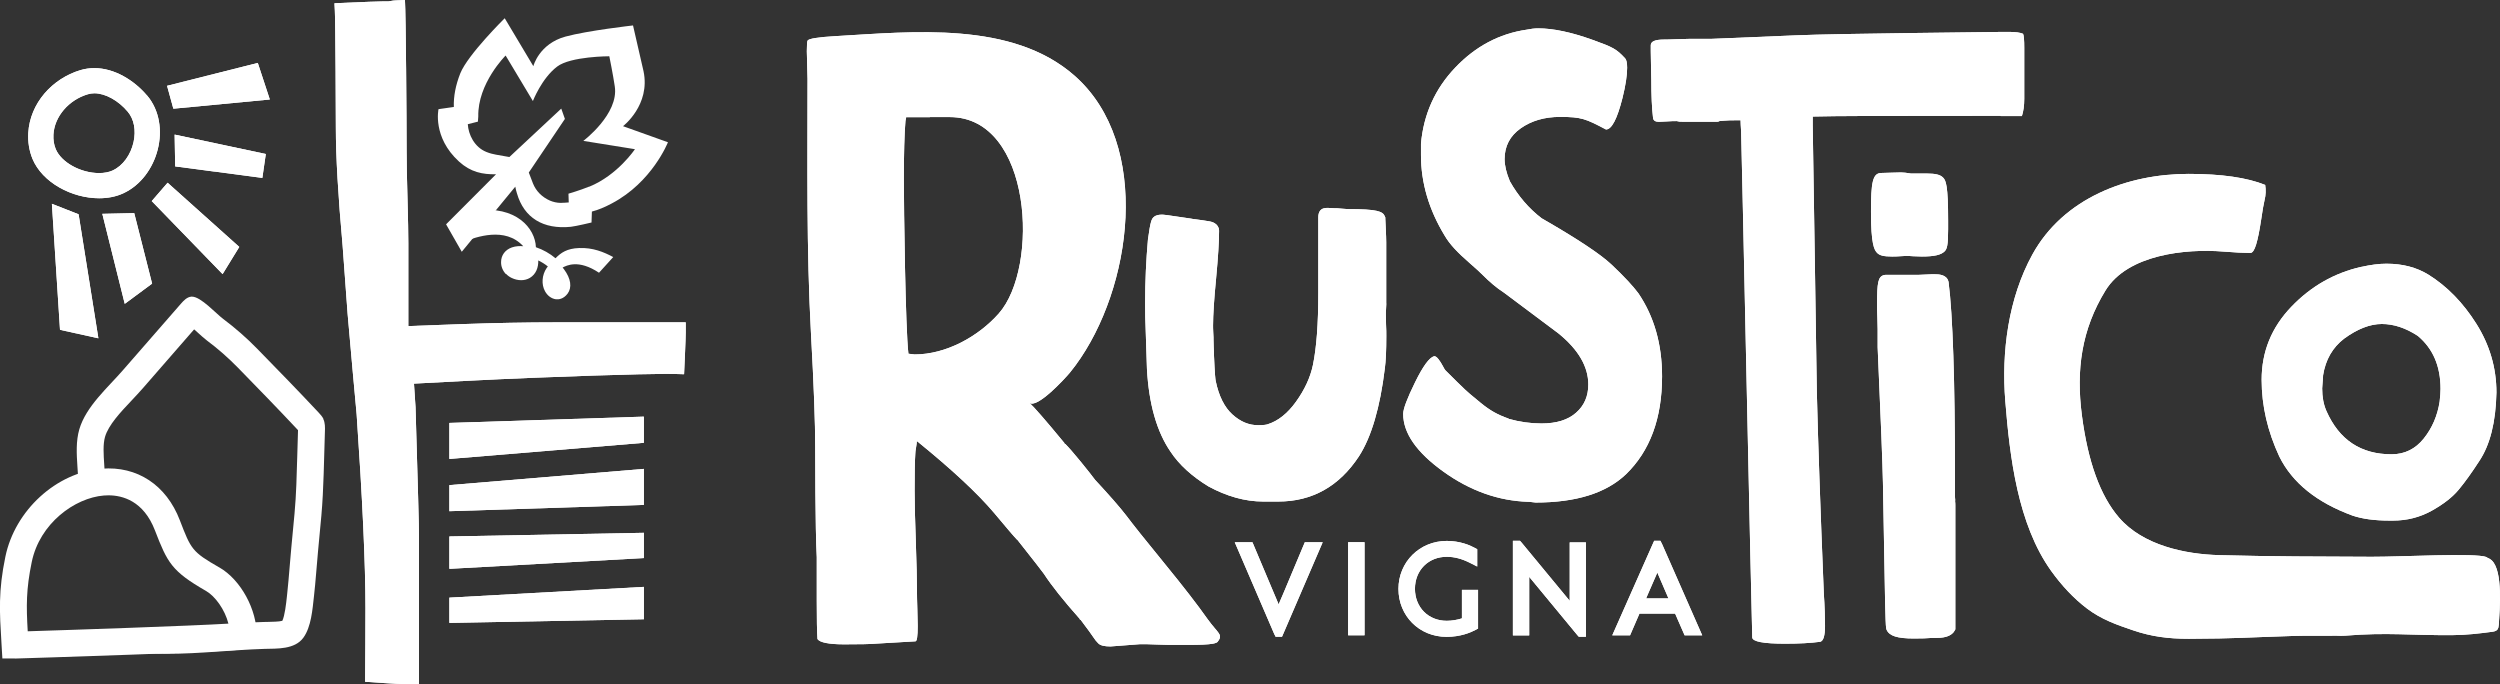 <?xml version="1.0" encoding="UTF-8"?> <svg xmlns="http://www.w3.org/2000/svg" id="_Livello_" data-name="&amp;lt;Livello&amp;gt;" viewBox="4.15 5.49 274.16 75.04"><rect x="4.15" y="5.49" width="274.16" height="75.04" fill="#333333" stroke="none"/><defs><style> .cls-1 { fill: #ffffff; } </style></defs><g><g><path class="cls-1" d="m115.68,64.67c-.28-.28-1.12-1.26-2.52-2.94-1.79-2.12-4.61-4.75-8.47-7.88v.08c0,.11-.03.32-.08.63-.06.31-.08.52-.08.63-.06.89-.08,2.26-.08,4.11,0,1.23.04,3.06.13,5.49.08,2.43.13,4.26.13,5.49,0,.45.01,1.12.04,2.01.03.9.04,1.51.04,1.85,0,1.12-.08,1.68-.25,1.68l-4.28.25c-.67.06-1.85.08-3.52.08s-2.71-.2-2.94-.59c-.06-.78-.08-2.18-.08-4.19v-4.78c-.17-3.08-.17-11.74-.17-12.08,0-2.63-.15-6.75-.46-12.37-.51-9.33-.38-18.66-.38-28,0-.28-.01-.78-.04-1.51-.03-.73-.04-1.23-.04-1.51,0-.67.03-1.06.08-1.17.11-.22,1.15-.39,3.1-.5,8.39-.48,19.33-1.69,26.18,4.34,8.55,7.53,6.31,23.34.11,31.76-.2.27-.41.54-.62.8-.53.64-3.64,4.03-4.45,3.3.5.45,1.79,1.93,3.86,4.44v.08h.08c.39.39.95,1.04,1.68,1.93.73.89,1.26,1.57,1.59,2.01,1.56,1.68,2.71,2.99,3.44,3.94.67.9,2.05,2.63,4.15,5.2,2.1,2.57,3.68,4.61,4.74,6.12,1.17,1.62,1.73,1.68,1.13,2.48-.3.4-2.24.36-5.31.36-.34,0-.8-.02-1.38-.04-.59-.03-.99-.04-1.22-.04h-.59l-3.27.25c-.67,0-1.12-.11-1.34-.34-.5-.5-.27-.4-1.94-2.59h-.08v-.08c-1.79-2.01-3.1-3.66-3.94-4.95-.11-.17-1.09-1.43-2.94-3.77Zm-9.56-46.33h-2.6c0,.06-.01.14-.04.25-.03.11-.04.2-.04.25-.11,1.34-.17,3.44-.17,6.29,0,3.13.17,16.35.5,19.15.06,0,.17.01.34.04.17.03.28.04.34.04,3.44,0,6.97-1.95,9.22-4.48,4.49-5.06,3.67-21.55-5.36-21.55h-2.18Z"></path><g><path class="cls-1" d="m218.57,60.38c-.02-.2-.03-.33-.03-.4v-2.2c0-10.56-.24-17.74-.7-21.34l-.02-.09c-.2-.78-1.15-.78-1.46-.78h-.41c-.12,0-.34.01-.66.03-.27.02-.49.03-.68.03h-3.65l-.18.02c-.69.17-.78.84-.78,3.2,0,.43,0,.91.03,1.45.02.51.03.93.03,1.27v2c.35,7.89.54,12.88.58,14.86.04,1.76.08,4.21.12,6.66.09,5.43.15,8.77.23,9.27l.05.19c.3.68,1.17.96,2.99.96.86,0,1.52-.02,1.91-.06h.46c.7,0,1.69-.08,2.08-.77l.1-.17v-13.6c0-.09,0-.26-.03-.53Z"></path><path class="cls-1" d="m212.52,33.59c.31-.02.49-.03.54-.03h.23c.11,0,.34,0,.68.03.38.02.7.03.94.03,1.35,0,2.09-.17,2.49-.56.27-.27.39-.67.39-2.43v-.93c0-3.87-.24-4.43-.56-4.74-.32-.32-.84-.44-1.79-.44h-1.73c-.48-.08-.82-.12-1.1-.12-.16,0-.54.01-1.15.03-.58.02-.91.03-.99.03-.97,0-1.14,1.06-1.14,4.26,0,3.54.35,4.18.68,4.51.28.28.72.39,1.62.39.24,0,.55,0,.91-.03Z"></path></g><path class="cls-1" d="m223.53,18.19c-1.93,0-16.79.01-18.18.04-1.4.02-2.2.04-2.41.04v.98c0,.42.45,28.22.45,29.15.13,5.45.39,12.86.77,22.22.09,1.21.13,2.8.13,3.5,0,1.07-.17,1.65-.52,1.75-1.03.14-2.32.21-3.86.21-2.4,0-3.6-.23-3.6-.7-.09-2.42-1.18-54.83-1.22-55.44-.04-.61-.06-1.02-.06-1.26h-.45c-.56,0-.99.01-1.29.04-.3.02-.47.04-.51.04s-.09.01-.13.04c-.04.02-.1.04-.16.04h-3.51c-1.12,0-.47-.02-.98-.07-.3,0-.67.01-1.09.04-.43.02-.71.04-.84.04-.39,0-.6-.14-.64-.42-.13-1.07-.19-2.47-.19-4.19,0-.19-.01-.65-.03-1.4-.02-.74-.03-1.33-.03-1.75v-.63c0-.42.47-.63,1.42-.63.3,0,.79-.01,1.48-.04.69-.02,1.18-.04,1.48-.04h2.33c1.29-.05,4.34-.17,9.14-.38,4.81-.21,21.17-.34,22.72-.38h.71c.73,0,1.24.07,1.55.21.09.19.13.7.13,1.54v5.59c0,.75-.09,1.37-.26,1.89h-2.32Z"></path><path class="cls-1" d="m169.59,51.42c1.2.34,2.41.51,3.61.51,1.64,0,2.9-.39,3.79-1.18.89-.78,1.34-1.81,1.34-3.09,0-1.96-1.08-3.82-3.25-5.59-3.81-2.84-5.81-4.34-6-4.49-.77-.49-1.59-1.18-2.46-2.06-.19-.2-.63-.59-1.3-1.18-.68-.59-1.23-1.11-1.66-1.58-.43-.47-.8-.94-1.08-1.43-1.73-2.84-2.6-5.79-2.6-8.83v-1.25c.29-3.24,1.54-6.02,3.76-8.35,2.22-2.33,4.82-3.71,7.8-4.15.48-.1.91-.15,1.3-.15,1.64,0,3.61.42,5.93,1.25,2.31.83,2.64,1.01,3.6,2.04.14.15.22.49.22,1.03,0,.83-.17,1.94-.51,3.31-.58,2.3-1.18,3.46-1.81,3.46-2.24-1.18-2.69-1.38-5.05-1.38-1.69,0-3.12.42-4.3,1.25-1.18.83-1.77,1.96-1.77,3.38,0,.69.19,1.5.58,2.43.91,1.62,2.07,2.97,3.47,4.05,3.85,2.21,6.41,3.9,7.66,5.07,1.4,1.32,2.38,2.38,2.96,3.16,1.73,2.55,2.6,5.59,2.6,9.12,0,4.61-1.33,8.19-3.97,10.74-2.17,2.06-5.47,3.09-9.9,3.09-.05,0-.17-.01-.36-.04-.19-.03-.34-.04-.43-.04-3.28-.1-6.38-1.2-9.32-3.31-2.94-2.11-4.41-4.22-4.41-6.33,0-.54.43-1.69,1.3-3.46.87-1.77,1.56-2.72,2.1-2.87.14,0,.3.11.47.33.17.22.33.47.47.74.14.27.24.43.29.48.19.2.63.63,1.3,1.29.67.66,1.14,1.1,1.41,1.32.26.22.65.54,1.16.96.51.42,1,.76,1.48,1.03.48.27,1.01.5,1.59.7Z"></path><path class="cls-1" d="m276.83,66.58c-1.19-.48-9.32-.02-12.6-.03-5.56-.02-11.13-.03-16.69-.18-3.79-.1-8.4-1.08-11.02-4.13-2.05-2.39-3.4-6.12-4.06-11.19-.65-4.98-.05-9.41,2.59-13.71,2.42-3.94,8.78-4.6,12.95-4.26,1.25.1,2.22.15,2.93.15.24,0,.45-.31.64-.94.19-.63.36-1.49.53-2.6.16-1.1.29-1.86.39-2.26.14-.55.16-1.1.07-1.66-1.98-.8-4.78-1.21-8.4-1.21-6.71,0-13.73,2.65-17.13,8.84-2.64,4.8-3.41,10.7-2.97,16.1.49,6.09,1.36,13.48,5.03,18.6,1.13,1.57,2.44,3,3.95,4.14,1.6,1.2,3.2,1.75,5.02,2.37,2.05.7,3.91.93,6.06.93,0,0,.04,0,.06,0,.02,0,.05,0,.08,0,5.17-.02,6.22-.15,11.39-.31,1.51-.05,3.1,0,4.69-.03.35.02.7.02.99,0,4.62-.38,7.18-.02,11.82-.06,1.44-.01,2.83-.17,4.26-.36.21-.03.45-.07.59-.22.14-.15.16-.38.18-.59.1-1.58.47-5.82-.76-7.01-.15-.14-.35-.26-.58-.35Z"></path><path class="cls-1" d="m263.1,34.76c1.02-.23,1.94-.35,2.76-.35,1.77,0,3.3.4,4.6,1.2,2.04,1.27,3.8,3.07,5.26,5.39,1.46,2.32,2.2,4.84,2.2,7.54-.07,3.24-.7,5.75-1.89,7.52-.82,1.27-1.57,2.31-2.25,3.13-.68.82-1.67,1.59-2.96,2.31-1.3.72-2.71,1.08-4.24,1.08h-.41c-1.6,0-2.95-.18-4.04-.55-3.92-1.44-6.59-3.59-8.02-6.47-1.29-2.77-1.94-5.58-1.94-8.42,0-3.07,1.08-5.74,3.25-8,2.16-2.26,4.73-3.72,7.69-4.39Zm-4.29,13.33c0,.94.15,1.75.46,2.46,1.4,3.18,3.78,4.76,7.15,4.76,1.43,0,2.61-.58,3.53-1.73.92-1.15,1.5-2.5,1.74-4.04.07-.6.1-1.07.1-1.4,0-2.51-.84-4.44-2.5-5.82-1.33-.87-2.64-1.3-3.94-1.3s-2.67.54-4.14,1.61c-1.26.97-2.03,2.31-2.3,4.01,0,.17-.02.42-.05.75-.03.33-.05.57-.05.7Z"></path><g><path class="cls-1" d="m144.94,70.44c-.2.46-.39.9-.57,1.33-.04-.1-.08-.19-.12-.29-.14-.34-.29-.68-.44-1.04l-2.31-5.48h-1.94l4.32,10.04.16.32h.7l4.46-10.36h-1.96l-2.3,5.48Z"></path><rect class="cls-1" x="151.99" y="64.95" width="1.8" height="10.21"></rect><path class="cls-1" d="m164.48,73.3c-.52.17-1.12.27-1.68.27-2.01,0-3.48-1.48-3.48-3.51s1.47-3.51,3.49-3.51c.83,0,1.67.22,2.57.68l.77.39v-1.9l-.28-.15c-.52-.29-1.62-.76-3.06-.76-2.97,0-5.3,2.31-5.3,5.26s2.27,5.26,5.28,5.26c1.53,0,2.65-.48,3.17-.76l.28-.15v-4.24h-1.77v3.14Z"></path><polygon class="cls-1" points="176.29 71.38 171.01 64.99 170.84 64.8 170.06 64.8 170.06 75.17 171.85 75.17 171.85 68.75 177.12 75.13 177.29 75.32 178.07 75.32 178.07 64.97 176.29 64.97 176.29 71.38"></polygon><path class="cls-1" d="m186.4,65.12l-.16-.32h-.69l-4.59,10.36h1.95l1.03-2.38h3.91l1.04,2.38h1.93l-4.42-10.05Zm-1.73,5.99l.14-.33c.37-.84.73-1.67,1.09-2.5.4.94.8,1.88,1.22,2.83h-2.45Z"></path></g><path class="cls-1" d="m156.17,38.78v-6.73c0-.35-.02-.84-.05-1.48-.03-.6-.05-.96-.05-1.08v-.14l-.05-.13c-.23-.56-.85-.8-4.08-.8-.12,0-.31-.02-.56-.04-.33-.03-.53-.05-.6-.05-.19,0-.39,0-.61-.02-.26-.02-.41-.02-.45-.02-.18,0-.31.02-.44.06-.25.08-.56.31-.56.96v8.36c0,3.34-.2,5.98-.59,7.85-.28,1.35-.91,2.71-1.86,4.03-.92,1.28-1.96,2.11-3.11,2.47-.11.04-.39.1-1.04.1-1.02,0-1.93-.38-2.81-1.17-.88-.79-1.5-2.03-1.84-3.68-.03-.12-.1-.64-.19-2.82,0-.19,0-.48-.03-.87-.02-.36-.02-.61-.02-.76,0-.19,0-.48-.03-.87-.02-.36-.02-.62-.02-.8,0-1.12.11-2.83.33-5.09.22-2.34.33-4.06.33-5.27,0-.33-.17-.63-.48-.82-.19-.11-.42-.19-.74-.23-.21-.03-.39-.06-.56-.09-.18-.03-.43-.07-.73-.1-.25-.03-.43-.05-.6-.09-2.79-.43-3.03-.43-3.14-.43-.29,0-.66.03-.92.27-.22.2-.35.4-.63,2.44-.2,2.24-.31,4.61-.31,7.03,0,1.12.02,1.99.05,2.58l.15,4.61c.21,3.83,1.08,6.88,2.59,9.07.93,1.41,2.32,2.68,4.15,3.8,2.02,1.1,4.04,1.66,6,1.66h1.67c3.71,0,6.68-1.67,8.84-4.96,1.37-2.12,2.32-5.37,2.84-9.66.11-.78.16-1.95.16-3.57,0-.28,0-.69-.03-1.23-.02-.52-.02-.89-.02-1.14,0-.11,0-.28.02-.51.02-.27.03-.48.03-.65Z"></path></g><g><path class="cls-1" d="m115.68,64.67c-.28-.28-1.12-1.26-2.52-2.94-1.79-2.12-4.61-4.75-8.47-7.88v.08c0,.11-.03.32-.08.63-.06.31-.08.52-.08.63-.06.89-.08,2.26-.08,4.11,0,1.23.04,3.06.13,5.49.08,2.43.13,4.26.13,5.49,0,.45.01,1.12.04,2.01.03.9.04,1.51.04,1.85,0,1.12-.08,1.68-.25,1.68l-4.28.25c-.67.06-1.85.08-3.52.08s-2.71-.2-2.94-.59c-.06-.78-.08-2.18-.08-4.19v-4.78c-.17-3.08-.17-11.74-.17-12.08,0-2.63-.15-6.75-.46-12.37-.51-9.33-.38-18.66-.38-28,0-.28-.01-.78-.04-1.51-.03-.73-.04-1.23-.04-1.51,0-.67.03-1.06.08-1.17.11-.22,1.15-.39,3.1-.5,8.39-.48,19.33-1.69,26.18,4.34,8.55,7.53,6.31,23.34.11,31.76-.2.27-.41.54-.62.8-.53.64-3.64,4.03-4.45,3.3.5.45,1.79,1.93,3.86,4.44v.08h.08c.39.39.95,1.04,1.68,1.93.73.89,1.26,1.57,1.59,2.01,1.56,1.68,2.71,2.99,3.44,3.94.67.9,2.05,2.63,4.15,5.2,2.1,2.57,3.68,4.61,4.74,6.12,1.17,1.62,1.73,1.68,1.13,2.48-.3.4-2.24.36-5.31.36-.34,0-.8-.02-1.38-.04-.59-.03-.99-.04-1.22-.04h-.59l-3.27.25c-.67,0-1.12-.11-1.34-.34-.5-.5-.27-.4-1.94-2.59h-.08v-.08c-1.79-2.01-3.1-3.66-3.94-4.95-.11-.17-1.09-1.43-2.94-3.77Zm-9.56-46.33h-2.6c0,.06-.01.14-.04.25-.03.11-.04.2-.04.25-.11,1.34-.17,3.44-.17,6.29,0,3.13.17,16.35.5,19.15.06,0,.17.01.34.04.17.03.28.04.34.04,3.44,0,6.97-1.95,9.22-4.48,4.49-5.06,3.67-21.55-5.36-21.55h-2.18Z"></path><g><path class="cls-1" d="m218.57,60.38c-.02-.2-.03-.33-.03-.4v-2.2c0-10.56-.24-17.74-.7-21.34l-.02-.09c-.2-.78-1.15-.78-1.46-.78h-.41c-.12,0-.34.01-.66.03-.27.02-.49.03-.68.03h-3.65l-.18.02c-.69.17-.78.84-.78,3.2,0,.43,0,.91.03,1.45.02.51.03.93.03,1.27v2c.35,7.89.54,12.88.58,14.86.04,1.76.08,4.21.12,6.66.09,5.43.15,8.77.23,9.27l.05.19c.3.68,1.17.96,2.99.96.86,0,1.52-.02,1.91-.06h.46c.7,0,1.69-.08,2.08-.77l.1-.17v-13.6c0-.09,0-.26-.03-.53Z"></path><path class="cls-1" d="m212.52,33.59c.31-.02.49-.03.54-.03h.23c.11,0,.34,0,.68.03.38.02.7.03.94.03,1.35,0,2.09-.17,2.49-.56.27-.27.39-.67.39-2.43v-.93c0-3.87-.24-4.43-.56-4.74-.32-.32-.84-.44-1.79-.44h-1.73c-.48-.08-.82-.12-1.1-.12-.16,0-.54.01-1.15.03-.58.02-.91.03-.99.03-.97,0-1.14,1.06-1.14,4.26,0,3.54.35,4.18.68,4.51.28.28.72.39,1.62.39.24,0,.55,0,.91-.03Z"></path></g><path class="cls-1" d="m223.53,18.19c-1.93,0-16.79.01-18.18.04-1.4.02-2.2.04-2.41.04v.98c0,.42.45,28.22.45,29.15.13,5.45.39,12.86.77,22.22.09,1.21.13,2.8.13,3.5,0,1.07-.17,1.65-.52,1.75-1.03.14-2.32.21-3.86.21-2.4,0-3.6-.23-3.6-.7-.09-2.42-1.18-54.83-1.22-55.44-.04-.61-.06-1.02-.06-1.26h-.45c-.56,0-.99.01-1.29.04-.3.02-.47.04-.51.04s-.09.01-.13.04c-.04.02-.1.04-.16.04h-3.51c-1.12,0-.47-.02-.98-.07-.3,0-.67.01-1.09.04-.43.02-.71.04-.84.04-.39,0-.6-.14-.64-.42-.13-1.07-.19-2.47-.19-4.19,0-.19-.01-.65-.03-1.4-.02-.74-.03-1.33-.03-1.75v-.63c0-.42.47-.63,1.42-.63.3,0,.79-.01,1.48-.04.69-.02,1.18-.04,1.48-.04h2.33c1.29-.05,4.34-.17,9.14-.38,4.81-.21,21.17-.34,22.72-.38h.71c.73,0,1.24.07,1.55.21.09.19.13.7.13,1.54v5.59c0,.75-.09,1.37-.26,1.89h-2.32Z"></path><path class="cls-1" d="m169.59,51.42c1.2.34,2.41.51,3.61.51,1.64,0,2.9-.39,3.79-1.18.89-.78,1.34-1.81,1.34-3.09,0-1.96-1.08-3.82-3.25-5.59-3.81-2.84-5.81-4.34-6-4.49-.77-.49-1.59-1.18-2.46-2.06-.19-.2-.63-.59-1.3-1.18-.68-.59-1.23-1.11-1.66-1.58-.43-.47-.8-.94-1.08-1.43-1.73-2.84-2.6-5.79-2.6-8.83v-1.25c.29-3.24,1.54-6.02,3.76-8.35,2.22-2.33,4.82-3.71,7.8-4.15.48-.1.91-.15,1.3-.15,1.64,0,3.61.42,5.93,1.25,2.31.83,2.64,1.01,3.6,2.04.14.15.22.49.22,1.03,0,.83-.17,1.94-.51,3.31-.58,2.3-1.18,3.46-1.81,3.46-2.24-1.18-2.69-1.38-5.05-1.38-1.69,0-3.12.42-4.3,1.25-1.18.83-1.77,1.96-1.77,3.38,0,.69.19,1.5.58,2.43.91,1.62,2.07,2.97,3.47,4.05,3.85,2.21,6.41,3.9,7.66,5.07,1.4,1.32,2.38,2.38,2.96,3.16,1.73,2.55,2.6,5.59,2.6,9.12,0,4.61-1.33,8.19-3.97,10.74-2.17,2.06-5.47,3.09-9.9,3.09-.05,0-.17-.01-.36-.04-.19-.03-.34-.04-.43-.04-3.28-.1-6.38-1.2-9.32-3.31-2.94-2.11-4.41-4.22-4.41-6.33,0-.54.43-1.69,1.3-3.46.87-1.77,1.56-2.72,2.1-2.87.14,0,.3.11.47.33.17.22.33.47.47.74.14.27.24.43.29.48.19.2.63.63,1.3,1.29.67.66,1.14,1.1,1.41,1.32.26.22.65.54,1.16.96.51.42,1,.76,1.48,1.03.48.27,1.01.5,1.59.7Z"></path><path class="cls-1" d="m276.83,66.58c-1.19-.48-9.32-.02-12.6-.03-5.56-.02-11.13-.03-16.69-.18-3.79-.1-8.4-1.08-11.02-4.13-2.05-2.39-3.4-6.12-4.06-11.19-.65-4.98-.05-9.41,2.59-13.71,2.42-3.94,8.78-4.6,12.95-4.26,1.25.1,2.22.15,2.93.15.24,0,.45-.31.64-.94.19-.63.36-1.49.53-2.6.16-1.1.29-1.86.39-2.26.14-.55.16-1.1.07-1.66-1.98-.8-4.78-1.21-8.4-1.21-6.71,0-13.73,2.65-17.13,8.84-2.64,4.8-3.41,10.7-2.97,16.1.49,6.09,1.36,13.48,5.03,18.6,1.13,1.57,2.44,3,3.95,4.14,1.6,1.2,3.2,1.75,5.02,2.37,2.05.7,3.91.93,6.06.93,0,0,.04,0,.06,0,.02,0,.05,0,.08,0,5.17-.02,6.22-.15,11.39-.31,1.51-.05,3.1,0,4.69-.03.35.02.7.02.99,0,4.62-.38,7.18-.02,11.82-.06,1.44-.01,2.83-.17,4.26-.36.21-.03.45-.07.59-.22.14-.15.16-.38.18-.59.1-1.58.47-5.82-.76-7.01-.15-.14-.35-.26-.58-.35Z"></path><path class="cls-1" d="m263.1,34.76c1.02-.23,1.94-.35,2.76-.35,1.77,0,3.3.4,4.6,1.2,2.04,1.27,3.8,3.07,5.26,5.39,1.46,2.32,2.2,4.84,2.2,7.54-.07,3.24-.7,5.75-1.89,7.52-.82,1.27-1.57,2.31-2.25,3.13-.68.82-1.67,1.59-2.96,2.31-1.3.72-2.71,1.08-4.24,1.08h-.41c-1.6,0-2.95-.18-4.04-.55-3.92-1.44-6.59-3.59-8.02-6.47-1.29-2.77-1.94-5.58-1.94-8.42,0-3.07,1.08-5.74,3.25-8,2.16-2.26,4.73-3.72,7.69-4.39Zm-4.29,13.33c0,.94.15,1.75.46,2.46,1.4,3.18,3.78,4.76,7.15,4.76,1.43,0,2.61-.58,3.53-1.73.92-1.15,1.5-2.5,1.74-4.04.07-.6.1-1.07.1-1.4,0-2.51-.84-4.44-2.5-5.82-1.33-.87-2.64-1.3-3.94-1.3s-2.67.54-4.14,1.61c-1.26.97-2.03,2.31-2.3,4.01,0,.17-.02.42-.05.75-.03.33-.05.57-.05.7Z"></path><g><path class="cls-1" d="m144.94,70.44c-.2.46-.39.9-.57,1.33-.04-.1-.08-.19-.12-.29-.14-.34-.29-.68-.44-1.04l-2.31-5.48h-1.94l4.32,10.04.16.32h.7l4.46-10.36h-1.96l-2.3,5.48Z"></path><rect class="cls-1" x="151.99" y="64.95" width="1.8" height="10.21"></rect><path class="cls-1" d="m164.48,73.3c-.52.17-1.12.27-1.68.27-2.01,0-3.48-1.48-3.48-3.51s1.47-3.51,3.49-3.51c.83,0,1.67.22,2.57.68l.77.39v-1.9l-.28-.15c-.52-.29-1.62-.76-3.06-.76-2.97,0-5.3,2.31-5.3,5.26s2.27,5.26,5.28,5.26c1.53,0,2.65-.48,3.17-.76l.28-.15v-4.24h-1.77v3.14Z"></path><polygon class="cls-1" points="176.29 71.38 171.01 64.99 170.84 64.8 170.06 64.8 170.06 75.17 171.85 75.17 171.85 68.75 177.12 75.13 177.29 75.32 178.07 75.32 178.07 64.97 176.29 64.97 176.29 71.38"></polygon><path class="cls-1" d="m186.4,65.12l-.16-.32h-.69l-4.59,10.36h1.95l1.03-2.38h3.91l1.04,2.38h1.93l-4.42-10.05Zm-1.73,5.99l.14-.33c.37-.84.73-1.67,1.09-2.5.4.94.8,1.88,1.22,2.83h-2.45Z"></path></g><path class="cls-1" d="m156.17,38.78v-6.73c0-.35-.02-.84-.05-1.48-.03-.6-.05-.96-.05-1.08v-.14l-.05-.13c-.23-.56-.85-.8-4.08-.8-.12,0-.31-.02-.56-.04-.33-.03-.53-.05-.6-.05-.19,0-.39,0-.61-.02-.26-.02-.41-.02-.45-.02-.18,0-.31.02-.44.06-.25.08-.56.31-.56.96v8.36c0,3.34-.2,5.98-.59,7.85-.28,1.35-.91,2.71-1.86,4.03-.92,1.28-1.96,2.11-3.11,2.47-.11.04-.39.1-1.04.1-1.02,0-1.93-.38-2.81-1.17-.88-.79-1.5-2.03-1.84-3.68-.03-.12-.1-.64-.19-2.82,0-.19,0-.48-.03-.87-.02-.36-.02-.61-.02-.76,0-.19,0-.48-.03-.87-.02-.36-.02-.62-.02-.8,0-1.12.11-2.83.33-5.09.22-2.34.33-4.06.33-5.27,0-.33-.17-.63-.48-.82-.19-.11-.42-.19-.74-.23-.21-.03-.39-.06-.56-.09-.18-.03-.43-.07-.73-.1-.25-.03-.43-.05-.6-.09-2.79-.43-3.03-.43-3.14-.43-.29,0-.66.03-.92.27-.22.2-.35.4-.63,2.44-.2,2.24-.31,4.61-.31,7.03,0,1.12.02,1.99.05,2.58l.15,4.61c.21,3.83,1.08,6.88,2.59,9.07.93,1.41,2.32,2.68,4.15,3.8,2.02,1.1,4.04,1.66,6,1.66h1.67c3.71,0,6.68-1.67,8.84-4.96,1.37-2.12,2.32-5.37,2.84-9.66.11-.78.16-1.95.16-3.57,0-.28,0-.69-.03-1.23-.02-.52-.02-.89-.02-1.14,0-.11,0-.28.02-.51.02-.27.03-.48.03-.65Z"></path></g></g><path class="cls-1" d="m39.62,51.43c-.13-.27-.34-.49-.54-.71-2.21-2.36-4.45-4.66-6.72-6.98-1.16-1.19-2.42-2.29-3.74-3.28-.77-.57-2.44-2.44-3.42-2.44-.02,0-.04,0-.06,0-.48.04-.85.43-1.17.8-2.12,2.43-4.23,4.86-6.35,7.28-1.64,1.89-4.03,3.95-4.77,6.46-.38,1.31-.3,2.71-.21,4.08.05.79.1,1.57.15,2.36.96-.38,1.94-.61,2.91-.66-.04-.63-.08-1.26-.12-1.9-.07-1.09-.15-2.23.09-3.05.38-1.29,1.67-2.67,2.93-4,.41-.44.84-.89,1.23-1.34l5.61-6.44c.14.13.27.24.37.33.38.34.7.64,1.03.89,1.2.89,2.34,1.9,3.4,2.98,2.12,2.17,4.39,4.5,6.59,6.85,0,.03,0,.06,0,.08-.03.9-.06,1.82-.08,2.73-.06,2.11-.11,4.29-.3,6.33-.12,1.27-.24,2.55-.36,3.82-.07.7-.12,1.39-.18,2.09-.08.98-.16,1.91-.26,2.84l-.04.38c-.08.75-.23,2.09-.5,2.64-.34.1-1.11.11-1.55.12-.18,0-.35,0-.51.01-.79.02-1.58.06-2.36.11.1.47.15.94.14,1.39,0,.16-8.92.5-16.11.75,1.1.73,2.57.89,3.8,1.03,1.32.15,2.63.21,3.95.21,3.56,0,7.12-.43,10.67-.54,1.39-.04,3.33.08,4.28-1.23.86-1.18,1-3.11,1.16-4.54.19-1.66.29-3.32.45-4.98.12-1.28.24-2.56.36-3.84.27-3.01.28-6.16.39-9.21.02-.48.03-.99-.18-1.42Z"></path><path class="cls-1" d="m28.22,67.73c-3.02-1.73-3.12-1.99-4.35-5.19-1.48-3.86-4.68-5.97-8.57-5.65-4.97.41-9.51,4.56-10.56,9.65-.78,3.76-.64,6.03-.43,9.46l.1,1.7h1.37s0,.01,0,.01c.14,0,6.8-.21,12.6-.42,3.63-.13,6.53-.25,8.61-.34,1.18-.06,2.17-.11,2.86-.16,1.14-.08,2.42-.17,2.45-1.57.05-2.85-1.74-6.15-4.09-7.5Zm-21.03,6.98c-.16-2.76-.18-4.59.44-7.58.87-4.24,4.71-7.04,7.91-7.3.15-.01.32-.02.5-.02,1.54,0,3.85.6,5.1,3.84,1.37,3.55,1.83,4.48,5.61,6.65.99.57,2.06,2.03,2.45,3.58-4.3.26-17.5.7-22.02.84Z"></path><g><g><path class="cls-1" d="m48.97,80.53c-.28,0-1.31-.03-4.76-.27,0,0,0,0-.02,0,.02-.73.04-7.47.04-8.05,0-4.83-.33-12-.97-21.29l-.42-4.58-.57-6.44-.55-7.5c-.49-5.41-.74-9.75-.74-12.89,0-1.25-.04-11.61-.11-12.82-.02-.29-.03-.57-.04-.84.18,0,.37-.02.56-.03,2.75-.12,4.4-.18,4.91-.18h.47l.47-.08c.06,0,.37-.04,1.32-.07.1,1.6.18,13.07.18,16.5,0,1.19.03,2.97.1,5.34.06,2.22.09,3.83.09,4.81v9.11l6.01-.22c3.42-.12,6.9-.19,10.33-.19h14.08c0,.37,0,.74,0,1.1,0,.7-.13,3.5-.18,4.59-.77-.03-1.46-.04-2.07-.04-2.16,0-11.82.25-21.89.77l-5.66.3.17,2.58c.25,8.37.38,13.14.38,14.2v16.19h-1.1Z"></path><g><polygon class="cls-1" points="53.43 55.82 53.43 51.87 74.76 51.18 74.76 54.05 53.43 55.82"></polygon><polygon class="cls-1" points="74.76 56.91 74.76 60.86 53.43 61.55 53.43 58.69 74.76 56.91"></polygon><polygon class="cls-1" points="74.76 63.92 74.76 66.69 53.43 67.87 53.43 64.32 74.76 63.92"></polygon><polygon class="cls-1" points="53.43 73.8 53.43 71.03 74.76 69.85 74.76 73.4 53.43 73.8"></polygon></g></g><g><path class="cls-1" d="m20.27,15.96c-1.41-1.66-3.56-3-5.77-3-.51,0-1.02.07-1.53.22-3.09.93-5.54,3.63-5.72,6.91-.05.94.09,1.89.45,2.79,1.09,2.65,4.36,4.35,7.32,4.35.95,0,1.86-.17,2.67-.55,3.81-1.77,5.35-7.46,2.59-10.72Zm-3.75,8.22c-.41.19-.93.29-1.5.29-2.03,0-4.16-1.18-4.76-2.64-.2-.48-.28-1.01-.25-1.58.11-1.97,1.66-3.79,3.76-4.42.23-.07.48-.11.73-.11,1.19,0,2.63.79,3.66,2.02.69.82.92,2.03.64,3.32-.31,1.41-1.18,2.61-2.27,3.11Z"></path><polygon class="cls-1" points="9.84 27.84 10.73 41.66 14.94 42.59 12.77 28.99 9.84 27.84"></polygon><polygon class="cls-1" points="15.37 28.94 17.83 38.81 20.83 36.59 18.87 28.86 15.37 28.94"></polygon><polygon class="cls-1" points="33.74 16.4 32.42 12.39 22.47 14.9 23.16 17.41 33.74 16.4"></polygon><polygon class="cls-1" points="23.36 23.74 32.92 25 33.3 22.38 23.3 20.25 23.36 23.74"></polygon><polygon class="cls-1" points="20.79 27.54 28.56 35.55 30.39 32.57 22.53 25.53 20.79 27.54"></polygon></g></g><g><g><path class="cls-1" d="m48.97,80.53c-.28,0-1.31-.03-4.76-.27,0,0,0,0-.02,0,.02-.73.04-7.47.04-8.05,0-4.83-.33-12-.97-21.29l-.42-4.58-.57-6.44-.55-7.5c-.49-5.41-.74-9.75-.74-12.89,0-1.25-.04-11.61-.11-12.82-.02-.29-.03-.57-.04-.84.18,0,.37-.02.56-.03,2.75-.12,4.4-.18,4.91-.18h.47l.47-.08c.06,0,.37-.04,1.32-.07.1,1.6.18,13.07.18,16.5,0,1.19.03,2.97.1,5.34.06,2.22.09,3.83.09,4.81v9.11l6.01-.22c3.42-.12,6.9-.19,10.33-.19h14.08c0,.37,0,.74,0,1.1,0,.7-.13,3.5-.18,4.59-.77-.03-1.46-.04-2.07-.04-2.16,0-11.82.25-21.89.77l-5.66.3.17,2.58c.25,8.37.38,13.14.38,14.2v16.19h-1.1Z"></path><g><polygon class="cls-1" points="53.43 55.82 53.43 51.87 74.76 51.18 74.76 54.05 53.43 55.82"></polygon><polygon class="cls-1" points="74.76 56.91 74.76 60.86 53.43 61.55 53.43 58.69 74.76 56.91"></polygon><polygon class="cls-1" points="74.76 63.92 74.76 66.69 53.43 67.87 53.43 64.32 74.76 63.92"></polygon><polygon class="cls-1" points="53.43 73.8 53.43 71.03 74.76 69.85 74.76 73.4 53.43 73.8"></polygon></g></g><g><path class="cls-1" d="m20.27,15.96c-1.41-1.66-3.56-3-5.77-3-.51,0-1.02.07-1.53.22-3.09.93-5.54,3.63-5.72,6.91-.05.94.09,1.89.45,2.79,1.09,2.65,4.36,4.35,7.32,4.35.95,0,1.86-.17,2.67-.55,3.81-1.77,5.35-7.46,2.59-10.72Zm-3.75,8.22c-.41.19-.93.29-1.5.29-2.03,0-4.16-1.18-4.76-2.64-.2-.48-.28-1.01-.25-1.58.11-1.97,1.66-3.79,3.76-4.42.23-.07.48-.11.73-.11,1.19,0,2.63.79,3.66,2.02.69.82.92,2.03.64,3.32-.31,1.41-1.18,2.61-2.27,3.11Z"></path><polygon class="cls-1" points="9.84 27.84 10.73 41.66 14.94 42.59 12.77 28.99 9.84 27.84"></polygon><polygon class="cls-1" points="15.37 28.94 17.83 38.81 20.83 36.59 18.87 28.86 15.37 28.94"></polygon><polygon class="cls-1" points="33.74 16.4 32.42 12.39 22.47 14.9 23.16 17.41 33.74 16.4"></polygon><polygon class="cls-1" points="23.36 23.74 32.92 25 33.3 22.38 23.3 20.25 23.36 23.74"></polygon><polygon class="cls-1" points="20.79 27.54 28.56 35.55 30.39 32.57 22.53 25.53 20.79 27.54"></polygon></g></g><g><path class="cls-1" d="m72.47,19.33s3.04-2.32,2.25-6.04l-1.15-5.01s-4.96.56-7.4,1.22c-2.9.79-3.53,3.23-3.53,3.25-.3-.49-3.14-5.26-3.14-5.26,0,0-4.04,3.98-4.87,6.04-.51,1.29-.75,2.53-.71,3.69l-1.68.24s-.69,3.07,2.25,5.75c1.28,1.16,2.57,1.42,4.06,1.39l-5.48,5.49,1.72,3.01,5.87-7.14c.05.33.1.42.18.73.77,2.69,2.89,3.98,5.92,3.67.55-.06,2.26-.47,2.26-.47l.04-1.2c.71-.18,1.43-.49,2.18-.89,4.44-2.33,6.16-6.71,6.16-6.71l-4.92-1.76Zm-3.7,6.62c-1.06.43-2.28.78-2.28.78l.03.96s-.79.06-.91.05c-.41-.01-.79-.1-1.15-.25-.87-.38-1.53-1.05-1.86-1.88l-.46-1.2,3.96-5.88-.4-1.13-5.69,5.31-1.47-.26h0c-.34-.06-.69-.15-1.06-.3-1.31-.53-1.96-1.9-2.03-3.04.12-.02,1.11-.28,1.11-.28,0,0,.03-.47.04-.56-.08-3.64,3-6.69,3-6.69l2.99,4.99s.96-2.49,2.66-3.78c1.49-1.13,5.72-1.13,5.72-1.13,0,0,.41,2.01.6,3.31.46,3.03-3.45,5.97-3.45,5.97l5.66.91s-1.89,2.84-5,4.11Z"></path><path class="cls-1" d="m59.62,35.54c-.33-.35-.53-.82-.52-1.31,0-.75.45-1.35,1.19-1.61.44-.15.88-.16,1.24-.13-2-2.19-5.19-.98-6.48-.52l1.26-3.39c4.45-.58,6.54,1.96,6.61,4.02.79.27,1.52.68,2.15,1.21.6-.61,1.25-1.07,2.58-1.12,1.51-.06,2.7.43,3.75.99l-1.56,1.72c-2.25-1.5-3.56-.79-3.99-.57.05.06.1.12.15.19.76,1.02.9,2,.39,2.68-.46.6-.99.64-1.27.61-.48-.06-.93-.38-1.2-.88-.42-.76-.34-1.79.18-2.55.04-.06.08-.11.13-.17-.32-.26-.68-.48-1.05-.66.02.77-.24,1.51-.93,1.92-.56.33-1.3.33-1.99,0-.23-.11-.44-.26-.61-.44Z"></path></g></svg> 